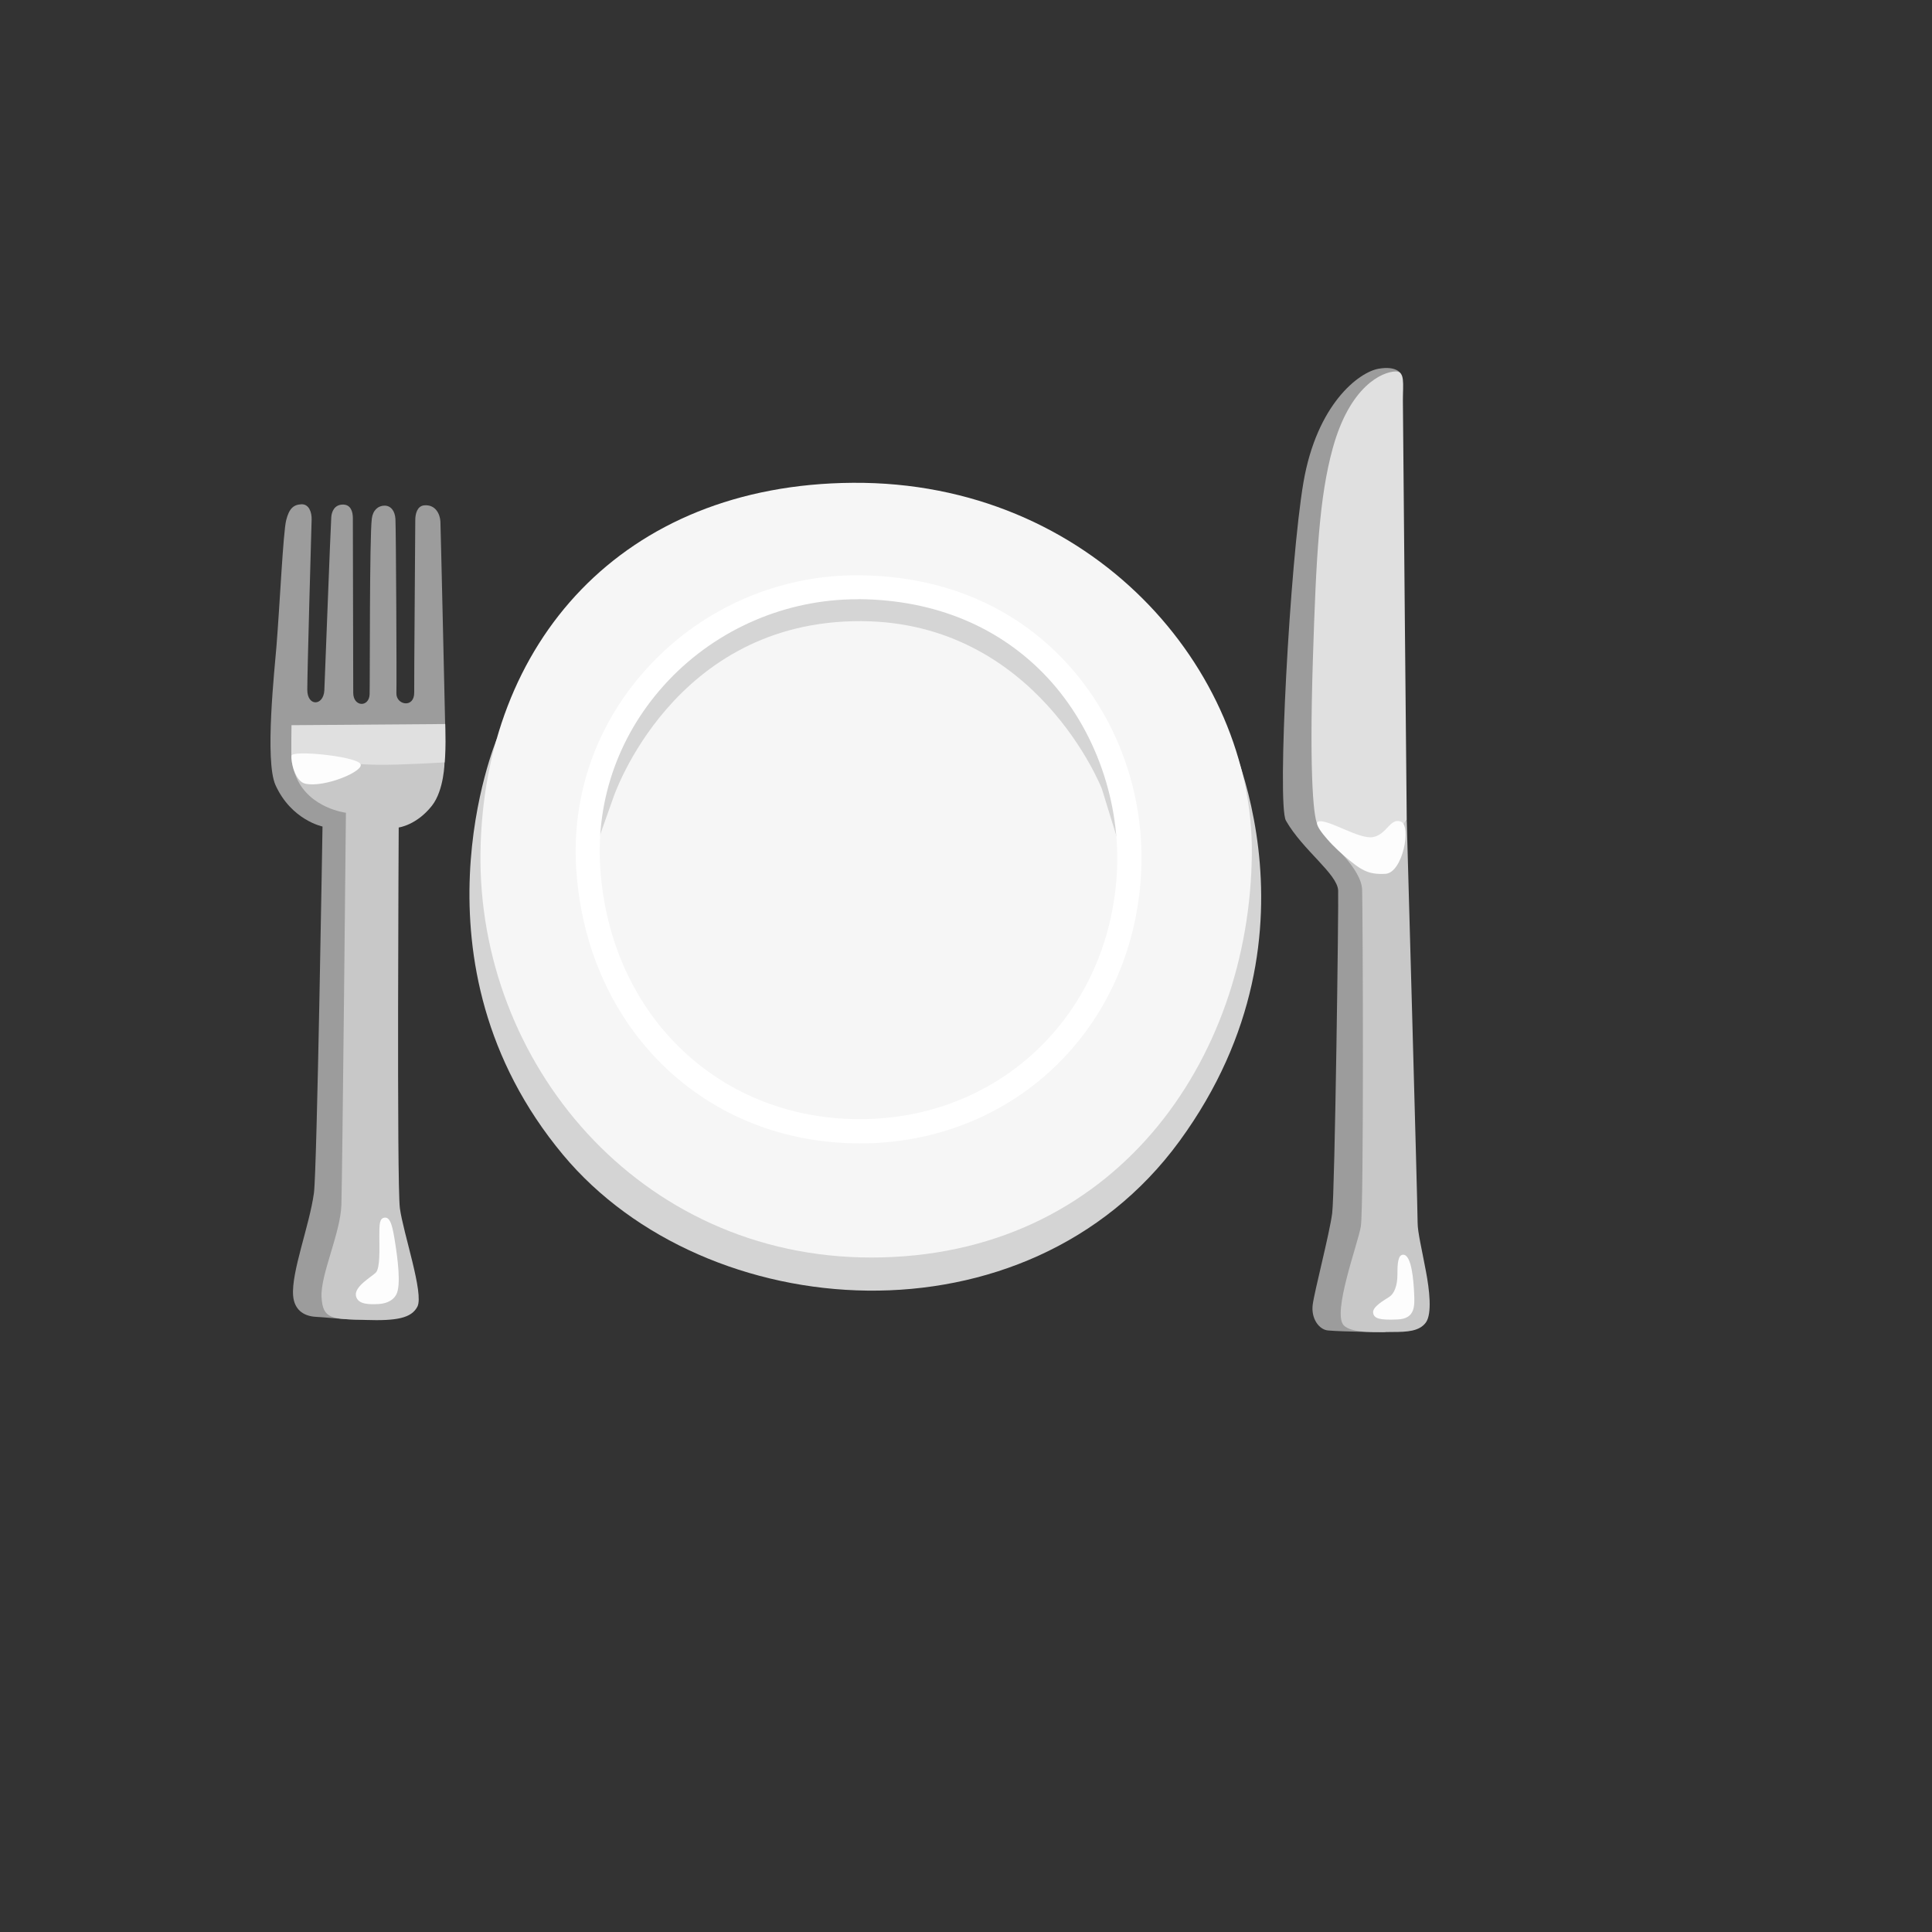 <svg xmlns="http://www.w3.org/2000/svg" version="1.1" xmlns:xlink="http://www.w3.org/1999/xlink" width="100%" height="100%" id="svgWorkerArea" viewBox="-25 -25 625 625" xmlns:idraw="https://idraw.muisca.co" style="background: white;"><rect x="-25" y="-25" width="625" height="625" fill="#333333" stroke="none"/><defs id="defsdoc"><pattern id="patternBool" x="0" y="0" width="10" height="10" patternUnits="userSpaceOnUse" patternTransform="rotate(35)"><circle cx="5" cy="5" r="4" style="stroke: none;fill: #ff000070;"></circle></pattern></defs><g id="fileImp-101875411" class="cosito"><path id="pathImp-183169701" fill="#9c9c9c" class="grouped" d="M428.085 95.785C428.085 95.785 426.713 93.26 420.948 94.289 414.591 95.411 400.972 105.726 396.64 131.187 392.309 156.648 388.039 235.336 391 240.478 396.453 250.045 407.641 257.68 407.89 263.072 408.077 267.123 406.831 360.801 405.958 367.501 405.086 374.171 400.287 392.401 399.663 397.045 399.071 401.595 401.751 405.147 404.587 405.397 409.231 405.833 423.192 405.957 423.192 405.957 423.192 405.957 428.085 95.785 428.085 95.785 428.085 95.785 428.085 95.785 428.085 95.785"></path><path id="pathImp-398965412" fill="#9c9c9c" class="grouped" d="M119.003 209.283C119.003 209.283 117.6 146.675 117.476 143.746 117.351 141.346 115.917 138.136 112.209 138.479 110.059 138.697 109.342 141.035 109.342 143.247 109.342 147.08 108.937 195.384 108.999 198.999 109.061 204.235 103.109 203.082 103.234 199.248 103.358 195.415 103.109 146.208 102.922 142.873 102.766 140.349 101.489 138.573 99.401 138.573 97.344 138.573 95.63 140.037 95.287 142.749 94.508 148.514 94.695 196.101 94.57 199.591 94.414 203.892 89.272 203.736 89.272 199.124 89.272 194.512 89.148 146.426 89.148 142.593 89.148 140.567 88.493 138.105 85.751 138.23 83.102 138.354 82.292 140.598 82.167 142.281 81.918 145.865 80.079 195.166 79.923 198.376 79.612 203.424 74.407 203.611 74.407 198.126 74.407 192.611 75.685 146.987 75.81 143.154 75.903 140.754 74.968 138.012 72.475 138.136 69.982 138.261 68.549 139.445 67.582 143.278 66.585 147.298 65.526 170.609 64.435 184.072 63.874 191.115 60.571 221.094 64.123 228.979 69.265 240.322 79.331 242.379 79.331 242.379 79.331 242.379 77.555 353.634 76.558 360.926 75.124 371.459 69.203 386.48 69.826 394.146 70.169 398.385 72.849 400.784 77.274 401.002 81.7 401.221 90.55 402.374 93.043 401.688 94.134 401.408 94.57 332.536 94.57 332.536 94.57 332.536 95.661 224.335 95.661 224.335 95.661 224.335 119.003 209.283 119.003 209.283 119.003 209.283 119.003 209.283 119.003 209.283"></path><path id="pathImp-540785164" fill="#c8c8c8" class="grouped" d="M70.636 215.765C70.636 215.765 118.816 221.53 118.816 221.53 118.816 221.53 118.691 230.599 114.733 235.648 109.747 241.974 103.982 242.691 103.982 242.691 103.982 242.691 103.327 357.778 104.356 365.818 105.415 373.828 112.209 393.492 110.028 397.699 108.095 401.408 103.39 402.342 93.199 402 82.479 401.657 79.425 401.906 79.02 394.645 78.614 387.384 85.128 374.046 85.439 364.79 85.751 355.534 86.904 237.923 86.904 237.923 86.904 237.923 75.249 236.551 70.917 226.579 67.582 218.788 70.636 215.765 70.636 215.765 70.636 215.765 70.636 215.765 70.636 215.765"></path><path id="pathImp-192798479" fill="#c8c8c8" class="grouped" d="M420.605 250.575C420.605 250.575 404.93 247.178 404.93 247.178 404.93 247.178 415.463 256.029 415.65 262.853 415.868 269.678 416.242 366.037 415.214 371.833 414.186 377.63 405.927 399.756 409.698 403.745 412.285 406.456 420.792 405.895 425.529 405.895 430.266 405.895 434.193 405.677 436.281 402.81 438.337 399.912 437.403 392.183 436.312 386.387 435.065 379.655 433.601 373.578 433.601 370.618 433.601 365.258 430.079 240.291 430.079 240.291 430.079 240.291 420.605 250.575 420.605 250.575 420.605 250.575 420.605 250.575 420.605 250.575"></path><path id="pathImp-350926504" fill="#e0e0e0" class="grouped" d="M426.433 95.162C422.101 95.286 411.692 99.867 406.145 119.999 401.814 135.706 400.785 154.56 399.726 187.998 398.448 228.231 400.131 240.883 401.377 241.911 402.624 242.94 422.039 251.011 422.039 251.011 422.039 251.011 430.079 240.26 430.079 240.26 430.079 240.26 428.832 109.933 428.832 104.573 428.832 99.213 429.612 95.068 426.433 95.162 426.433 95.162 426.433 95.162 426.433 95.162"></path><path id="pathImp-866519654" fill="#e0e0e0" class="grouped" d="M69.296 209.595C69.296 209.595 69.172 218.881 69.296 219.754 69.421 220.627 89.054 222.278 96.783 222.403 104.511 222.528 118.878 221.624 118.878 221.624 118.878 221.624 119.127 218.508 119.127 214.924 119.127 211.807 119.034 209.221 119.034 209.221 119.034 209.221 69.296 209.595 69.296 209.595 69.296 209.595 69.296 209.595 69.296 209.595"></path><path id="pathImp-782981788" fill="#fdfdfd" class="grouped" d="M73.722 228.511C79.954 229.976 93.511 224.242 91.516 221.998 89.366 219.567 69.546 217.604 69.296 219.474 69.047 221.312 70.418 227.732 73.722 228.511 73.722 228.511 73.722 228.511 73.722 228.511"></path><path id="pathImp-541218831" fill="#fdfdfd" class="grouped" d="M103.203 393.772C104.823 390.781 103.577 381.774 102.829 377.038 102.081 372.301 101.426 368.623 99.401 368.904 97.718 369.153 97.718 371.023 97.718 374.981 97.718 378.907 98.029 385.296 96.534 386.729 95.038 388.163 89.584 391.217 90.145 394.178 90.706 397.107 94.57 396.982 97.406 396.858 99.183 396.764 101.894 396.203 103.203 393.772 103.203 393.772 103.203 393.772 103.203 393.772"></path><path id="pathImp-472653535" fill="#fdfdfd" class="grouped" d="M429.02 380.902C427.181 380.777 427.056 384.018 427.056 387.477 427.056 390.905 426.028 393.461 424.501 394.489 422.974 395.518 418.954 397.668 419.203 399.662 419.452 401.626 421.447 402.093 427.119 401.844 432.79 401.595 432.666 397.574 432.479 393.492 432.292 389.409 431.7 381.089 429.02 380.902 429.02 380.902 429.02 380.902 429.02 380.902"></path><path id="pathImp-63562021" fill="#fdfdfd" class="grouped" d="M401.346 240.821C399.819 241.475 404.494 247.272 409.791 251.822 415.276 256.527 417.582 257.992 423.192 257.68 428.801 257.369 431.668 242.13 428.178 240.79 424.657 239.45 423.659 245.028 419.11 245.807 414.591 246.617 404.151 239.605 401.346 240.821 401.346 240.821 401.346 240.821 401.346 240.821"></path><path id="pathImp-730797389" fill="#d4d4d4" class="grouped" d="M135.675 214.176C135.675 214.176 369.622 206.385 369.622 206.385 369.622 206.385 407.111 275.007 356.533 344.191 307.138 411.785 203.332 403.994 157.147 348.585 105.384 286.445 135.675 214.176 135.675 214.176 135.675 214.176 135.675 214.176 135.675 214.176"></path><path id="pathImp-541631237" fill="#f6f6f6" class="grouped" d="M250.856 131.187C176.188 131.717 131.53 182.95 130.44 250.513 129.349 318.637 181.642 381.806 256.84 381.805 335.31 381.806 379.438 318.076 379.968 251.042 380.466 191.613 328.205 130.626 250.856 131.187 250.856 131.187 250.856 131.187 250.856 131.187"></path><path id="pathImp-819407448" fill="#d5d5d5" class="grouped" d="M166.465 252.57C166.465 252.57 173.477 232.843 173.477 232.843 173.477 232.843 192.705 175.626 253.63 175.938 310.41 176.25 331.446 230.163 331.446 230.163 331.446 230.163 337.897 251.074 337.897 251.074 337.897 251.074 341.325 239.294 341.325 239.294 341.325 239.294 333.222 211.184 333.222 211.184 333.222 211.184 305.798 179.304 305.798 179.304 305.798 179.304 259.582 164.968 259.582 164.968 259.582 164.968 221.002 170.391 221.002 170.391 221.002 170.391 189.433 190.429 189.433 190.429 189.433 190.429 168.397 222.964 168.397 222.964 168.397 222.964 166.465 252.57 166.465 252.57 166.465 252.57 166.465 252.57 166.465 252.57"></path><path id="pathImp-231166169" fill="#fff" class="grouped" d="M253.069 344.877C203.176 344.877 164.813 307.916 161.417 256.216 159.796 231.565 168.366 207.974 185.568 189.837 203.051 171.326 227.608 160.823 253.069 161.104 279.839 161.353 302.838 171.014 319.635 189.027 336.775 207.413 345.688 232.718 344.098 258.397 341.075 307.449 303.741 343.786 255.313 344.877 254.534 344.845 253.786 344.877 253.069 344.877 253.069 344.877 253.069 344.877 253.069 344.877M252.228 168.864C229.26 168.864 207.04 178.431 191.209 195.166 175.534 211.745 167.712 233.248 169.176 255.686 172.324 303.834 208.38 338.021 255.095 337.023 299.378 336.057 333.503 302.774 336.276 257.867 337.71 234.65 329.327 210.872 313.901 194.262 298.599 177.839 277.533 169.051 252.976 168.833 252.726 168.864 252.477 168.864 252.228 168.864 252.228 168.864 252.228 168.864 252.228 168.864"></path></g></svg>